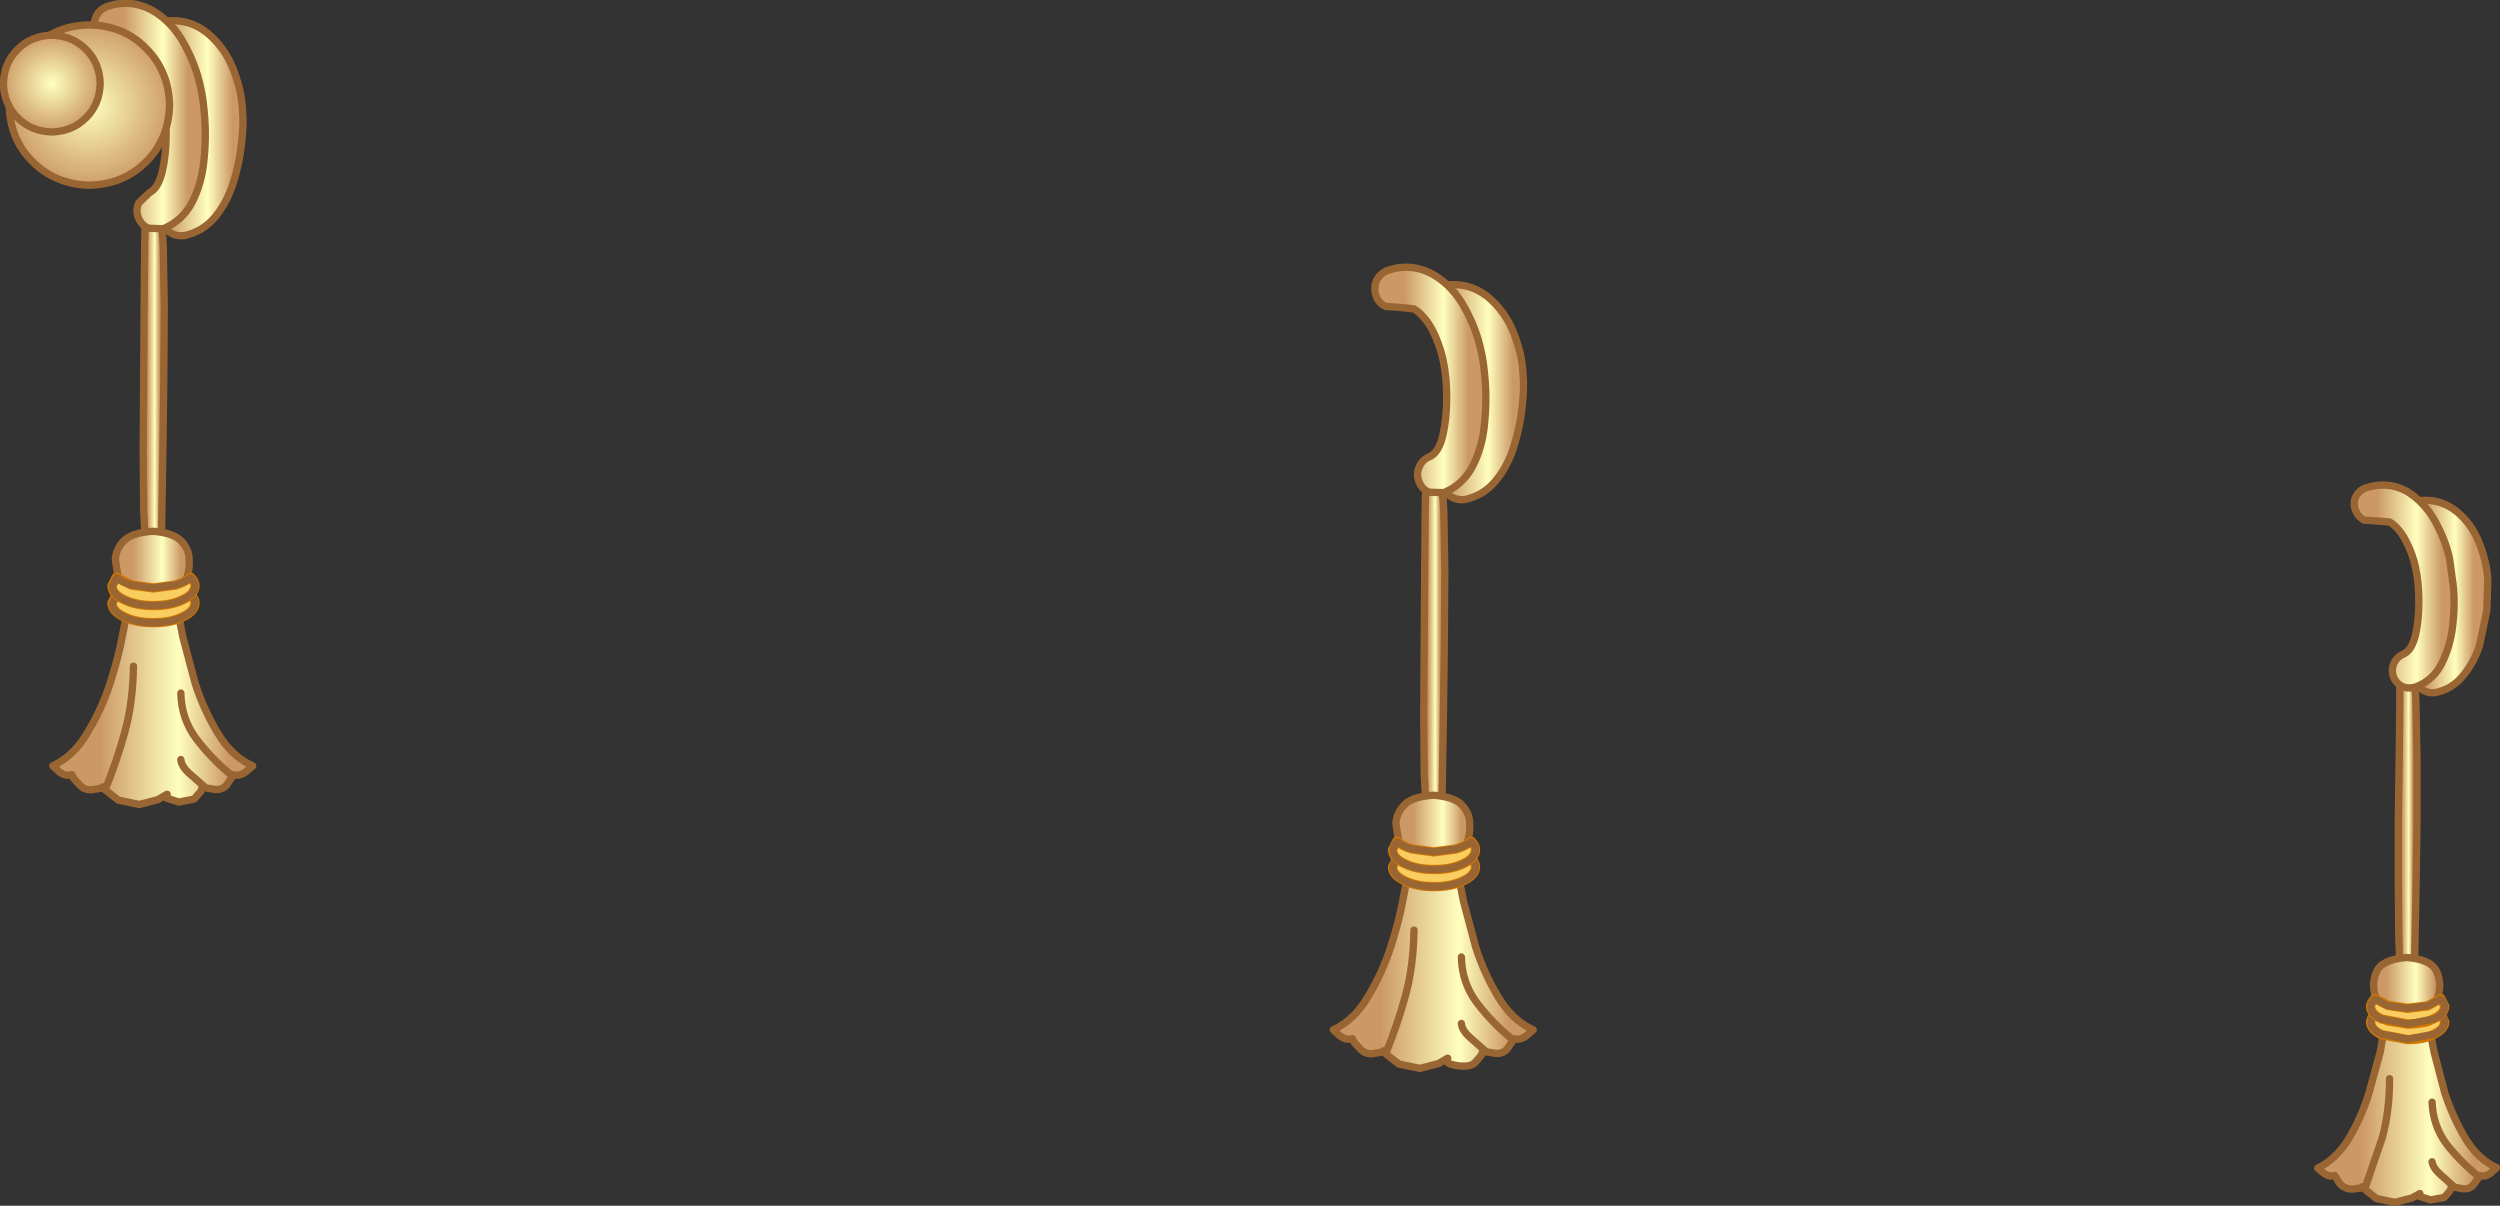 <?xml version="1.0" encoding="UTF-8" standalone="no"?>
<svg xmlns:xlink="http://www.w3.org/1999/xlink" height="123.35px" width="255.75px" xmlns="http://www.w3.org/2000/svg">
  <rect width="100%" height="100%" fill="#333333" stroke="none"/>
  <g transform="matrix(1.0, 0.0, 0.0, 1.0, 173.85, 68.4)">
    <path d="M-32.3 39.2 L-32.35 39.15 -32.3 39.15 -32.3 39.2" fill="url(#gradient0)" fill-rule="evenodd" stroke="none"/>
    <path d="M-32.3 39.2 L-32.35 39.15 -32.3 39.15 -32.3 39.2 Z" fill="none" stroke="#996633" stroke-linecap="round" stroke-linejoin="round" stroke-width="0.75"/>
    <path d="M-20.6 33.55 Q-19.15 36.0 -17.0 36.95 L-17.7 37.55 Q-18.35 38.05 -18.95 37.85 L-19.05 38.0 -19.7 38.95 Q-20.2 39.45 -20.9 39.35 L-21.8 39.2 -22.15 39.1 -22.3 39.55 -23.0 40.35 Q-23.5 40.75 -24.55 40.65 -25.65 40.5 -25.8 40.25 L-25.75 39.85 -26.7 40.4 -28.6 40.9 -30.75 40.45 -32.1 39.4 -32.25 39.2 -33.55 39.4 Q-34.2 39.4 -34.6 39.0 L-35.3 38.25 -35.5 37.85 Q-36.15 38.05 -36.8 37.55 L-37.45 36.95 Q-35.3 35.95 -33.9 33.55 -32.45 31.15 -31.55 28.4 -30.7 25.7 -30.35 23.75 L-29.95 21.7 -24.55 21.7 -24.15 23.75 -22.9 28.45 Q-22.05 31.15 -20.6 33.55 M-29.2 26.75 Q-29.25 30.5 -30.1 33.55 -30.95 36.6 -32.1 39.4 -30.95 36.6 -30.1 33.55 -29.25 30.5 -29.2 26.75 M-32.25 39.15 L-32.35 39.1 -32.25 39.2 -32.25 39.15 M-24.35 29.5 Q-24.3 32.15 -22.75 34.2 -21.2 36.25 -19.05 38.0 -21.2 36.25 -22.75 34.2 -24.3 32.15 -24.35 29.5 M-24.35 36.3 Q-24.3 37.0 -23.45 37.75 L-21.8 39.2 -23.45 37.75 Q-24.3 37.0 -24.35 36.3" fill="url(#gradient1)" fill-rule="evenodd" stroke="none"/>
    <path d="M-20.6 33.55 Q-19.15 36.0 -17.0 36.95 L-17.7 37.55 Q-18.35 38.05 -18.95 37.85 L-19.05 38.0 -19.7 38.95 Q-20.2 39.45 -20.9 39.35 L-21.8 39.2 -22.15 39.1 -22.3 39.55 -23.0 40.35 Q-23.5 40.75 -24.55 40.65 -25.65 40.5 -25.8 40.25 L-25.75 39.85 -26.7 40.4 -28.6 40.9 -30.75 40.45 -32.1 39.4 -32.25 39.2 -33.55 39.4 Q-34.2 39.4 -34.6 39.0 L-35.3 38.25 -35.5 37.85 Q-36.15 38.05 -36.8 37.55 L-37.45 36.95 Q-35.3 35.95 -33.9 33.55 -32.45 31.15 -31.55 28.4 -30.7 25.7 -30.35 23.75 L-29.95 21.7 -24.55 21.7 -24.15 23.75 -22.9 28.45 Q-22.05 31.15 -20.6 33.55 M-32.1 39.4 Q-30.95 36.6 -30.1 33.55 -29.25 30.5 -29.2 26.75 M-32.25 39.15 L-32.35 39.1 -32.25 39.2 -32.25 39.15 M-21.8 39.2 L-23.45 37.75 Q-24.3 37.0 -24.35 36.3 M-19.05 38.0 Q-21.2 36.25 -22.75 34.2 -24.3 32.15 -24.35 29.5" fill="none" stroke="#996633" stroke-linecap="round" stroke-linejoin="round" stroke-width="0.75"/>
    <path d="M-28.1 -10.5 L-28.05 -16.25 -28.0 -18.55 -26.45 -18.5 Q-26.25 -18.4 -26.15 -16.05 L-26.05 -10.05 -26.1 -2.3 -26.2 5.45 -26.3 11.4 -26.35 13.8 -27.7 13.9 -28.0 13.7 -28.15 10.8 -28.2 4.7 -28.15 -2.95 -28.1 -10.5" fill="url(#gradient2)" fill-rule="evenodd" stroke="none"/>
    <path d="M-28.1 -10.5 L-28.15 -2.95 -28.2 4.7 -28.15 10.8 -28.0 13.7 -27.7 13.9 -26.35 13.8 -26.3 11.4 -26.2 5.45 -26.1 -2.3 -26.05 -10.05 -26.15 -16.05 Q-26.25 -18.4 -26.45 -18.5 L-28.0 -18.55 -28.05 -16.25 -28.1 -10.5 Z" fill="none" stroke="#996633" stroke-linecap="round" stroke-linejoin="round" stroke-width="0.75"/>
    <path d="M-23.35 19.4 Q-22.85 19.8 -22.85 20.3 -22.9 21.15 -24.1 21.7 L-27.1 22.3 Q-28.9 22.25 -30.1 21.7 -31.3 21.15 -31.35 20.3 -31.35 19.8 -30.9 19.4 -30.35 19.9 -29.35 20.2 L-27.1 20.5 -24.85 20.2 Q-23.85 19.9 -23.35 19.4" fill="url(#gradient3)" fill-rule="evenodd" stroke="none"/>
    <path d="M-23.35 19.4 Q-22.9 19.85 -22.9 20.3 -22.95 21.15 -24.15 21.7 -25.35 22.3 -27.15 22.3 -28.95 22.3 -30.15 21.7 -31.35 21.15 -31.4 20.3 L-30.95 19.4 Q-30.4 19.9 -29.4 20.2 L-27.15 20.5 -24.9 20.2 Q-23.9 19.9 -23.35 19.4" fill="#f9cd5f" fill-rule="evenodd" stroke="none"/>
    <path d="M-23.35 19.4 Q-22.9 19.85 -22.9 20.3 -22.95 21.15 -24.15 21.7 -25.35 22.3 -27.15 22.3 -28.95 22.3 -30.15 21.7 -31.35 21.15 -31.4 20.3 L-30.95 19.4 Q-30.4 19.9 -29.4 20.2 L-27.15 20.5 -24.9 20.2 Q-23.9 19.9 -23.35 19.4 Z" fill="none" stroke="#d17700" stroke-linecap="round" stroke-linejoin="round" stroke-width="0.95"/>
    <path d="M-23.35 19.45 Q-22.9 19.85 -22.9 20.3 -22.95 21.15 -24.15 21.7 -25.35 22.3 -27.15 22.3 -28.95 22.3 -30.15 21.7 -31.35 21.15 -31.35 20.3 -31.35 19.85 -30.9 19.45 -30.35 19.95 -29.4 20.2 L-27.15 20.5 -24.9 20.2 Q-23.9 19.9 -23.35 19.45 Z" fill="none" stroke="#996633" stroke-linecap="round" stroke-linejoin="round" stroke-width="0.75"/>
    <path d="M-30.45 18.6 L-30.75 17.75 -31.05 15.85 Q-31.0 14.8 -30.2 13.95 -29.4 13.1 -27.25 12.95 -25.1 13.1 -24.3 13.95 -23.5 14.8 -23.5 15.85 -23.45 16.95 -23.75 17.75 L-24.05 18.6 -24.85 18.9 -27.0 19.2 Q-28.35 19.25 -30.2 18.5 L-30.45 18.6" fill="url(#gradient4)" fill-rule="evenodd" stroke="none"/>
    <path d="M-30.45 18.6 L-30.75 17.75 -31.05 15.85 Q-31.0 14.8 -30.2 13.95 -29.4 13.1 -27.25 12.95 -25.1 13.1 -24.3 13.95 -23.5 14.8 -23.5 15.85 -23.45 16.95 -23.75 17.75 L-24.05 18.6 -24.85 18.9 -27.0 19.2 Q-28.35 19.25 -30.2 18.5" fill="none" stroke="#996633" stroke-linecap="round" stroke-linejoin="round" stroke-width="0.75"/>
    <path d="M-23.35 17.7 Q-22.85 18.1 -22.85 18.6 -22.9 19.45 -24.1 20.0 L-27.1 20.6 Q-28.9 20.55 -30.1 20.0 -31.3 19.45 -31.35 18.6 -31.35 18.1 -30.9 17.7 -30.35 18.2 -29.35 18.5 L-27.1 18.8 -24.85 18.5 Q-23.85 18.2 -23.35 17.7" fill="url(#gradient5)" fill-rule="evenodd" stroke="none"/>
    <path d="M-23.35 17.65 Q-22.9 18.1 -22.9 18.55 -22.95 19.4 -24.15 19.95 -25.35 20.55 -27.15 20.55 -28.95 20.55 -30.15 19.95 -31.35 19.4 -31.4 18.55 L-30.95 17.65 Q-30.4 18.15 -29.4 18.45 L-27.15 18.75 -24.9 18.45 Q-23.9 18.15 -23.35 17.65" fill="#f9cd5f" fill-rule="evenodd" stroke="none"/>
    <path d="M-23.35 17.65 Q-22.9 18.1 -22.9 18.55 -22.95 19.4 -24.15 19.95 -25.35 20.55 -27.15 20.55 -28.95 20.55 -30.15 19.95 -31.35 19.4 -31.4 18.55 L-30.95 17.65 Q-30.4 18.15 -29.4 18.45 L-27.15 18.75 -24.9 18.45 Q-23.9 18.15 -23.35 17.65 Z" fill="none" stroke="#d17700" stroke-linecap="round" stroke-linejoin="round" stroke-width="0.95"/>
    <path d="M-23.35 17.7 Q-22.9 18.1 -22.9 18.55 -22.95 19.4 -24.15 19.95 -25.35 20.55 -27.15 20.55 -28.95 20.55 -30.15 19.95 -31.35 19.4 -31.35 18.55 -31.35 18.1 -30.9 17.7 -30.35 18.2 -29.4 18.45 L-27.15 18.75 -24.9 18.45 Q-23.9 18.15 -23.35 17.7 Z" fill="none" stroke="#996633" stroke-linecap="round" stroke-linejoin="round" stroke-width="0.75"/>
    <path d="M-21.55 -37.95 Q-19.85 -36.5 -19.0 -34.35 -18.15 -32.2 -18.05 -30.2 -17.9 -28.7 -18.15 -26.7 -18.35 -24.7 -19.0 -22.65 -19.65 -20.65 -20.85 -19.2 -22.1 -17.7 -24.0 -17.3 -24.85 -17.2 -25.5 -17.65 -26.15 -18.1 -26.3 -18.9 -26.45 -19.75 -26.0 -20.4 -25.55 -21.05 -24.7 -21.25 -23.8 -21.45 -23.15 -22.9 -22.5 -24.4 -22.2 -26.3 -21.95 -28.25 -22.05 -29.9 -22.15 -31.25 -22.65 -32.7 -23.2 -34.1 -24.05 -34.85 -24.7 -35.4 -25.55 -35.25 -26.4 -35.15 -27.05 -35.65 -27.7 -36.1 -27.8 -36.95 -27.9 -37.8 -27.45 -38.45 -26.95 -39.1 -26.1 -39.2 -23.55 -39.6 -21.55 -37.95" fill="url(#gradient6)" fill-rule="evenodd" stroke="none"/>
    <path d="M-21.55 -37.95 Q-23.55 -39.6 -26.1 -39.2 -26.95 -39.1 -27.45 -38.45 -27.9 -37.8 -27.8 -36.95 -27.7 -36.1 -27.05 -35.65 -26.4 -35.15 -25.55 -35.25 -24.7 -35.4 -24.05 -34.85 -23.2 -34.1 -22.65 -32.7 -22.15 -31.25 -22.05 -29.9 -21.95 -28.25 -22.2 -26.3 -22.5 -24.4 -23.15 -22.9 -23.8 -21.45 -24.7 -21.25 -25.55 -21.05 -26.0 -20.4 -26.45 -19.75 -26.3 -18.9 -26.15 -18.1 -25.5 -17.65 -24.85 -17.2 -24.0 -17.3 -22.1 -17.7 -20.85 -19.2 -19.65 -20.65 -19.0 -22.65 -18.35 -24.7 -18.15 -26.7 -17.9 -28.7 -18.05 -30.2 -18.15 -32.2 -19.0 -34.35 -19.85 -36.5 -21.55 -37.95 Z" fill="none" stroke="#996633" stroke-linecap="round" stroke-linejoin="round" stroke-width="0.75"/>
    <path d="M-22.35 -32.55 Q-22.05 -31.35 -21.9 -29.25 -21.75 -27.15 -22.0 -24.85 -22.25 -22.55 -23.2 -20.7 -24.2 -18.8 -26.15 -18.0 L-27.65 -18.05 Q-28.4 -18.35 -28.7 -19.15 -29.0 -19.95 -28.65 -20.65 -28.35 -21.4 -27.55 -21.7 -26.65 -22.15 -26.25 -23.85 -25.85 -25.55 -25.85 -27.75 -25.85 -29.9 -26.25 -31.7 -26.6 -33.25 -27.35 -34.7 -28.15 -36.15 -29.2 -36.8 L-30.6 -36.95 -32.1 -37.05 Q-32.85 -37.4 -33.1 -38.2 -33.35 -39.0 -33.0 -39.75 -32.65 -40.45 -31.85 -40.75 -29.45 -41.55 -27.2 -40.3 -25.2 -39.1 -24.0 -36.9 -22.8 -34.7 -22.35 -32.55" fill="url(#gradient7)" fill-rule="evenodd" stroke="none"/>
    <path d="M-22.35 -32.55 Q-22.8 -34.7 -24.0 -36.9 -25.2 -39.1 -27.2 -40.3 -29.45 -41.55 -31.85 -40.75 -32.65 -40.45 -33.0 -39.75 -33.35 -39.0 -33.1 -38.2 -32.85 -37.4 -32.1 -37.05 L-30.6 -36.95 -29.2 -36.8 Q-28.15 -36.15 -27.35 -34.7 -26.6 -33.25 -26.25 -31.7 -25.85 -29.9 -25.85 -27.75 -25.85 -25.55 -26.25 -23.85 -26.65 -22.15 -27.55 -21.7 -28.35 -21.4 -28.65 -20.65 -29.0 -19.95 -28.7 -19.15 -28.4 -18.35 -27.65 -18.05 L-26.15 -18.0 Q-24.2 -18.8 -23.2 -20.7 -22.25 -22.55 -22.0 -24.85 -21.75 -27.15 -21.9 -29.25 -22.05 -31.35 -22.35 -32.55 Z" fill="none" stroke="#996633" stroke-linecap="round" stroke-linejoin="round" stroke-width="0.75"/>
    <path d="M-163.3 12.2 L-163.35 12.15 -163.3 12.15 -163.3 12.2" fill="url(#gradient8)" fill-rule="evenodd" stroke="none"/>
    <path d="M-163.3 12.2 L-163.35 12.15 -163.3 12.15 -163.3 12.2 Z" fill="none" stroke="#996633" stroke-linecap="round" stroke-linejoin="round" stroke-width="0.75"/>
    <path d="M-151.6 6.55 Q-150.15 9.0 -148.0 9.95 L-148.7 10.55 Q-149.35 11.05 -149.95 10.85 L-150.05 11.0 -150.7 11.95 Q-151.2 12.45 -151.9 12.35 L-152.8 12.2 -153.15 12.1 -153.3 12.55 -154.0 13.35 -155.55 13.65 -156.8 13.25 -156.75 12.85 -157.7 13.4 -159.6 13.9 -161.75 13.45 -163.1 12.4 -163.25 12.2 -164.55 12.4 Q-165.2 12.4 -165.6 12.0 L-166.3 11.25 -166.5 10.85 Q-167.15 11.05 -167.8 10.55 L-168.45 9.95 Q-166.3 8.95 -164.9 6.55 -163.45 4.15 -162.55 1.4 -161.7 -1.3 -161.35 -3.25 L-160.95 -5.3 -155.55 -5.3 -155.15 -3.25 -153.9 1.45 Q-153.05 4.15 -151.6 6.55 M-160.2 -0.25 Q-160.25 3.5 -161.1 6.55 -161.95 9.6 -163.1 12.4 -161.95 9.6 -161.1 6.55 -160.25 3.5 -160.2 -0.25 M-163.25 12.15 L-163.35 12.1 -163.25 12.2 -163.25 12.15 M-155.35 2.5 Q-155.3 5.15 -153.75 7.2 -152.2 9.25 -150.05 11.0 -152.2 9.25 -153.75 7.2 -155.3 5.15 -155.35 2.5 M-155.35 9.3 Q-155.3 10.0 -154.45 10.75 L-152.8 12.2 -154.45 10.75 Q-155.3 10.0 -155.35 9.3" fill="url(#gradient9)" fill-rule="evenodd" stroke="none"/>
    <path d="M-151.6 6.55 Q-150.15 9.0 -148.0 9.95 L-148.7 10.55 Q-149.35 11.05 -149.95 10.85 L-150.05 11.0 -150.7 11.95 Q-151.2 12.45 -151.9 12.35 L-152.8 12.2 -153.15 12.1 -153.3 12.55 -154.0 13.35 -155.55 13.65 -156.8 13.25 -156.75 12.85 -157.7 13.4 -159.6 13.9 -161.75 13.45 -163.1 12.4 -163.25 12.2 -164.55 12.4 Q-165.2 12.4 -165.6 12.0 L-166.3 11.25 -166.5 10.85 Q-167.15 11.05 -167.8 10.55 L-168.45 9.95 Q-166.3 8.95 -164.9 6.55 -163.45 4.15 -162.55 1.4 -161.7 -1.3 -161.35 -3.25 L-160.95 -5.3 -155.55 -5.3 -155.15 -3.25 -153.9 1.45 Q-153.05 4.15 -151.6 6.55 M-163.1 12.4 Q-161.95 9.6 -161.1 6.55 -160.25 3.5 -160.2 -0.25 M-163.25 12.15 L-163.35 12.1 -163.25 12.2 -163.25 12.15 M-152.8 12.2 L-154.45 10.75 Q-155.3 10.0 -155.35 9.3 M-150.05 11.0 Q-152.2 9.25 -153.75 7.2 -155.3 5.15 -155.35 2.5" fill="none" stroke="#996633" stroke-linecap="round" stroke-linejoin="round" stroke-width="0.75"/>
    <path d="M-159.1 -37.5 L-159.05 -43.25 -159.0 -45.55 -157.45 -45.5 Q-157.25 -45.4 -157.15 -43.05 L-157.05 -37.05 -157.1 -29.3 -157.2 -21.55 -157.3 -15.6 -157.35 -13.2 -158.7 -13.1 -159.0 -13.3 -159.15 -16.2 -159.2 -22.3 -159.15 -29.95 -159.1 -37.5" fill="url(#gradient10)" fill-rule="evenodd" stroke="none"/>
    <path d="M-159.1 -37.5 L-159.15 -29.95 -159.2 -22.3 -159.15 -16.2 -159.0 -13.3 -158.7 -13.1 -157.35 -13.2 -157.3 -15.6 -157.2 -21.55 -157.1 -29.3 -157.05 -37.05 -157.15 -43.05 Q-157.25 -45.4 -157.45 -45.5 L-159.0 -45.55 -159.05 -43.25 -159.1 -37.5 Z" fill="none" stroke="#996633" stroke-linecap="round" stroke-linejoin="round" stroke-width="0.75"/>
    <path d="M-154.35 -7.6 Q-153.85 -7.2 -153.85 -6.7 -153.9 -5.85 -155.1 -5.3 -156.3 -4.75 -158.1 -4.7 -159.9 -4.75 -161.1 -5.3 -162.3 -5.85 -162.35 -6.7 L-161.9 -7.6 -160.35 -6.8 -158.1 -6.5 -155.85 -6.8 -154.35 -7.6" fill="url(#gradient11)" fill-rule="evenodd" stroke="none"/>
    <path d="M-154.35 -7.6 Q-153.9 -7.15 -153.9 -6.7 -153.95 -5.85 -155.15 -5.3 -156.35 -4.7 -158.15 -4.7 -159.95 -4.7 -161.15 -5.3 -162.35 -5.85 -162.4 -6.7 L-161.95 -7.6 -160.4 -6.8 -158.15 -6.5 -155.9 -6.8 Q-154.9 -7.1 -154.35 -7.6" fill="#f9cd5f" fill-rule="evenodd" stroke="none"/>
    <path d="M-154.35 -7.6 Q-153.9 -7.15 -153.9 -6.7 -153.95 -5.85 -155.15 -5.3 -156.35 -4.7 -158.15 -4.7 -159.95 -4.7 -161.15 -5.3 -162.35 -5.85 -162.4 -6.7 L-161.95 -7.6 -160.4 -6.8 -158.15 -6.5 -155.9 -6.8 Q-154.9 -7.1 -154.35 -7.6 Z" fill="none" stroke="#d17700" stroke-linecap="round" stroke-linejoin="round" stroke-width="0.95"/>
    <path d="M-154.35 -7.55 Q-153.9 -7.15 -153.9 -6.7 -153.95 -5.85 -155.15 -5.3 -156.35 -4.7 -158.15 -4.7 -159.95 -4.7 -161.15 -5.3 -162.35 -5.85 -162.35 -6.7 L-161.9 -7.55 Q-161.35 -7.05 -160.4 -6.8 L-158.15 -6.5 -155.9 -6.8 Q-154.9 -7.1 -154.35 -7.55 Z" fill="none" stroke="#996633" stroke-linecap="round" stroke-linejoin="round" stroke-width="0.75"/>
    <path d="M-161.45 -8.4 L-161.75 -9.25 -162.05 -11.15 Q-162.0 -12.2 -161.2 -13.05 -160.4 -13.9 -158.25 -14.05 -156.1 -13.9 -155.3 -13.05 -154.5 -12.2 -154.5 -11.15 -154.45 -10.05 -154.75 -9.25 L-155.05 -8.4 -155.85 -8.1 -158.0 -7.8 Q-159.35 -7.75 -161.2 -8.5 L-161.45 -8.4" fill="url(#gradient12)" fill-rule="evenodd" stroke="none"/>
    <path d="M-161.45 -8.4 L-161.75 -9.25 -162.05 -11.15 Q-162.0 -12.2 -161.2 -13.05 -160.4 -13.9 -158.25 -14.05 -156.1 -13.9 -155.3 -13.05 -154.5 -12.2 -154.5 -11.15 -154.45 -10.05 -154.75 -9.25 L-155.05 -8.4 -155.85 -8.1 -158.0 -7.8 Q-159.35 -7.75 -161.2 -8.5" fill="none" stroke="#996633" stroke-linecap="round" stroke-linejoin="round" stroke-width="0.75"/>
    <path d="M-154.35 -9.3 Q-153.85 -8.9 -153.85 -8.4 -153.9 -7.55 -155.1 -7.0 -156.3 -6.45 -158.1 -6.4 -159.9 -6.45 -161.1 -7.0 -162.3 -7.55 -162.35 -8.4 L-161.9 -9.3 -160.35 -8.5 -158.1 -8.2 -155.85 -8.5 -154.35 -9.3" fill="url(#gradient13)" fill-rule="evenodd" stroke="none"/>
    <path d="M-154.35 -9.35 Q-153.9 -8.9 -153.9 -8.45 -153.95 -7.6 -155.15 -7.05 -156.35 -6.45 -158.15 -6.45 -159.95 -6.45 -161.15 -7.05 -162.35 -7.6 -162.4 -8.45 L-161.95 -9.35 -160.4 -8.55 -158.15 -8.25 -155.9 -8.55 Q-154.9 -8.85 -154.35 -9.35" fill="#f9cd5f" fill-rule="evenodd" stroke="none"/>
    <path d="M-154.35 -9.35 Q-153.9 -8.9 -153.9 -8.45 -153.95 -7.6 -155.15 -7.05 -156.35 -6.45 -158.15 -6.45 -159.95 -6.45 -161.15 -7.05 -162.35 -7.6 -162.4 -8.45 L-161.95 -9.35 -160.4 -8.55 -158.15 -8.25 -155.9 -8.55 Q-154.9 -8.85 -154.35 -9.35 Z" fill="none" stroke="#d17700" stroke-linecap="round" stroke-linejoin="round" stroke-width="0.95"/>
    <path d="M-154.35 -9.3 Q-153.9 -8.9 -153.9 -8.45 -153.95 -7.6 -155.15 -7.05 -156.35 -6.45 -158.15 -6.45 -159.95 -6.45 -161.15 -7.05 -162.35 -7.6 -162.35 -8.45 L-161.9 -9.3 Q-161.35 -8.8 -160.4 -8.55 L-158.15 -8.25 -155.9 -8.55 Q-154.9 -8.85 -154.35 -9.3 Z" fill="none" stroke="#996633" stroke-linecap="round" stroke-linejoin="round" stroke-width="0.75"/>
    <path d="M-152.55 -64.95 Q-150.85 -63.5 -150.0 -61.35 -149.15 -59.2 -149.05 -57.2 -148.9 -55.7 -149.15 -53.7 -149.35 -51.7 -150.0 -49.65 -150.65 -47.65 -151.85 -46.2 -153.1 -44.7 -155.0 -44.3 -155.85 -44.2 -156.5 -44.65 -157.15 -45.1 -157.3 -45.9 -157.45 -46.75 -157.0 -47.4 -156.55 -48.05 -155.7 -48.25 -154.8 -48.45 -154.15 -49.9 -153.5 -51.4 -153.2 -53.3 -152.95 -55.25 -153.05 -56.9 -153.15 -58.25 -153.65 -59.7 -154.2 -61.1 -155.05 -61.85 -155.7 -62.4 -156.55 -62.25 -157.4 -62.15 -158.05 -62.65 -158.7 -63.1 -158.8 -63.95 -158.9 -64.8 -158.45 -65.45 -157.95 -66.1 -157.1 -66.2 -154.55 -66.6 -152.55 -64.95" fill="url(#gradient14)" fill-rule="evenodd" stroke="none"/>
    <path d="M-152.55 -64.95 Q-154.55 -66.6 -157.1 -66.2 -157.95 -66.1 -158.45 -65.45 -158.9 -64.8 -158.8 -63.95 -158.7 -63.1 -158.05 -62.65 -157.4 -62.15 -156.55 -62.25 -155.7 -62.4 -155.05 -61.85 -154.2 -61.1 -153.65 -59.7 -153.15 -58.25 -153.05 -56.9 -152.95 -55.25 -153.2 -53.3 -153.5 -51.4 -154.15 -49.9 -154.8 -48.45 -155.7 -48.25 -156.55 -48.05 -157.0 -47.4 -157.45 -46.75 -157.3 -45.9 -157.15 -45.1 -156.5 -44.65 -155.85 -44.2 -155.0 -44.3 -153.1 -44.7 -151.85 -46.2 -150.65 -47.65 -150.0 -49.65 -149.35 -51.7 -149.15 -53.7 -148.9 -55.7 -149.05 -57.2 -149.15 -59.2 -150.0 -61.35 -150.85 -63.5 -152.55 -64.95 Z" fill="none" stroke="#996633" stroke-linecap="round" stroke-linejoin="round" stroke-width="0.75"/>
    <path d="M-153.35 -59.55 Q-153.05 -58.35 -152.9 -56.25 -152.75 -54.15 -153.0 -51.85 -153.25 -49.55 -154.2 -47.7 -155.2 -45.8 -157.15 -45.0 L-158.65 -45.05 Q-159.4 -45.35 -159.7 -46.15 -160.0 -46.95 -159.65 -47.65 L-158.55 -48.7 Q-157.65 -49.15 -157.25 -50.85 -156.85 -52.55 -156.85 -54.75 -156.85 -56.9 -157.25 -58.7 -157.6 -60.25 -158.35 -61.7 -159.15 -63.15 -160.2 -63.8 L-161.6 -63.95 -163.1 -64.05 Q-163.85 -64.4 -164.1 -65.2 -164.35 -66.0 -164.0 -66.75 -163.65 -67.45 -162.85 -67.75 -160.45 -68.55 -158.2 -67.3 -156.2 -66.1 -155.0 -63.9 -153.8 -61.7 -153.35 -59.55" fill="url(#gradient15)" fill-rule="evenodd" stroke="none"/>
    <path d="M-153.35 -59.55 Q-153.8 -61.7 -155.0 -63.9 -156.2 -66.1 -158.2 -67.3 -160.45 -68.55 -162.85 -67.75 -163.65 -67.45 -164.0 -66.75 -164.35 -66.0 -164.1 -65.2 -163.85 -64.4 -163.1 -64.05 L-161.6 -63.95 -160.2 -63.8 Q-159.15 -63.15 -158.35 -61.7 -157.6 -60.25 -157.25 -58.7 -156.85 -56.9 -156.85 -54.75 -156.85 -52.55 -157.25 -50.85 -157.65 -49.15 -158.55 -48.7 L-159.65 -47.65 Q-160.0 -46.95 -159.7 -46.15 -159.4 -45.35 -158.65 -45.05 L-157.15 -45.0 Q-155.2 -45.8 -154.2 -47.7 -153.25 -49.55 -153.0 -51.85 -152.75 -54.15 -152.9 -56.25 -153.05 -58.35 -153.35 -59.55 Z" fill="none" stroke="#996633" stroke-linecap="round" stroke-linejoin="round" stroke-width="0.75"/>
    <path d="M67.85 53.05 L67.8 53.0 67.85 53.0 67.85 53.05" fill="url(#gradient16)" fill-rule="evenodd" stroke="none"/>
    <path d="M67.85 53.05 L67.8 53.0 67.85 53.0 67.85 53.05 Z" fill="none" stroke="#996633" stroke-linecap="round" stroke-linejoin="round" stroke-width="0.75"/>
    <path d="M74.95 44.35 Q75.05 46.75 76.4 48.6 77.8 50.4 79.75 52.0 77.8 50.4 76.4 48.6 75.05 46.75 74.95 44.35 M78.35 48.05 Q79.65 50.2 81.55 51.05 L80.95 51.6 Q80.35 52.05 79.8 51.85 L79.75 52.0 79.15 52.85 Q78.7 53.3 78.05 53.2 L77.25 53.05 76.95 53.0 76.8 53.4 76.2 54.1 74.8 54.35 73.7 54.0 Q73.55 53.85 73.7 53.7 L72.9 54.15 71.15 54.6 69.25 54.2 68.05 53.25 67.9 53.1 66.75 53.25 Q65.9 53.2 65.45 52.6 L65.0 51.85 Q64.45 52.05 63.85 51.6 L63.25 51.1 Q65.15 50.2 66.45 48.05 67.75 45.85 68.5 43.4 L69.65 39.2 69.95 37.4 74.8 37.4 75.15 39.2 76.25 43.4 Q77.05 45.85 78.35 48.05 M70.6 41.95 Q70.6 45.3 69.85 48.0 L68.05 53.25 69.85 48.0 Q70.6 45.3 70.6 41.95 M67.8 53.0 L67.9 53.1 67.9 53.05 67.8 53.0 M74.95 50.45 Q75.05 51.1 75.8 51.75 L77.25 53.05 75.8 51.75 Q75.05 51.1 74.95 50.45" fill="url(#gradient17)" fill-rule="evenodd" stroke="none"/>
    <path d="M79.75 52.0 Q77.8 50.4 76.4 48.6 75.05 46.75 74.95 44.35 M78.35 48.05 Q79.65 50.2 81.55 51.05 L80.95 51.6 Q80.35 52.05 79.8 51.85 L79.75 52.0 79.15 52.85 Q78.7 53.3 78.05 53.2 L77.25 53.05 76.95 53.0 76.8 53.4 76.2 54.1 74.8 54.35 73.7 54.0 Q73.55 53.85 73.7 53.7 L72.9 54.15 71.15 54.6 69.25 54.2 68.05 53.25 67.9 53.1 66.75 53.25 Q65.9 53.2 65.45 52.6 L65.0 51.85 Q64.45 52.05 63.85 51.6 L63.25 51.1 Q65.15 50.2 66.45 48.05 67.75 45.85 68.5 43.4 L69.65 39.2 69.95 37.4 74.8 37.4 75.15 39.2 76.25 43.4 Q77.05 45.85 78.35 48.05 M68.05 53.25 L69.85 48.0 Q70.6 45.3 70.6 41.95 M67.8 53.0 L67.9 53.1 67.9 53.05 67.8 53.0 M77.25 53.05 L75.8 51.75 Q75.05 51.1 74.95 50.45" fill="none" stroke="#996633" stroke-linecap="round" stroke-linejoin="round" stroke-width="0.75"/>
    <path d="M71.6 8.55 L71.65 3.4 71.65 1.35 73.05 1.4 Q73.25 1.5 73.3 3.6 L73.4 8.95 73.4 15.9 73.3 22.85 73.2 28.15 73.15 30.3 71.95 30.4 71.65 30.2 71.55 27.65 71.5 22.15 71.5 15.3 71.6 8.55" fill="url(#gradient18)" fill-rule="evenodd" stroke="none"/>
    <path d="M71.6 8.55 L71.5 15.3 71.5 22.15 71.55 27.65 71.65 30.2 71.95 30.4 73.15 30.3 73.2 28.15 73.3 22.85 73.4 15.9 73.4 8.95 73.3 3.6 Q73.25 1.5 73.05 1.4 L71.65 1.35 71.65 3.4 71.6 8.55 Z" fill="none" stroke="#996633" stroke-linecap="round" stroke-linejoin="round" stroke-width="0.75"/>
    <path d="M75.85 35.35 Q76.25 35.7 76.25 36.15 76.2 36.9 75.15 37.4 L72.45 37.95 69.75 37.4 Q68.7 36.9 68.65 36.15 68.65 35.7 69.05 35.35 69.55 35.8 70.45 36.05 L72.45 36.35 74.45 36.05 Q75.35 35.8 75.85 35.35" fill="url(#gradient19)" fill-rule="evenodd" stroke="none"/>
    <path d="M75.85 35.35 L76.25 36.15 Q76.2 36.9 75.15 37.4 74.1 37.95 72.45 37.95 L69.8 37.45 Q68.7 36.95 68.65 36.15 68.7 35.75 69.1 35.35 L70.45 36.05 72.45 36.35 74.5 36.1 75.85 35.35" fill="#f9cd5f" fill-rule="evenodd" stroke="none"/>
    <path d="M75.85 35.35 L76.25 36.15 Q76.2 36.9 75.15 37.4 74.1 37.95 72.45 37.95 L69.8 37.45 Q68.7 36.95 68.65 36.15 68.7 35.75 69.1 35.35 L70.45 36.05 72.45 36.35 74.5 36.1 75.85 35.35 Z" fill="none" stroke="#d17700" stroke-linecap="round" stroke-linejoin="round" stroke-width="0.95"/>
    <path d="M75.85 35.35 Q76.25 35.7 76.25 36.15 76.2 36.9 75.15 37.4 L72.45 37.9 69.8 37.4 Q68.7 36.9 68.7 36.15 68.7 35.7 69.1 35.35 L70.45 36.05 72.45 36.3 74.5 36.05 75.85 35.35 Z" fill="none" stroke="#996633" stroke-linecap="round" stroke-linejoin="round" stroke-width="0.75"/>
    <path d="M69.5 34.6 L69.1 33.35 Q68.75 32.15 69.3 30.95 69.85 29.75 72.35 29.55 74.85 29.75 75.4 30.95 75.95 32.15 75.6 33.35 L75.2 34.6 74.5 34.9 72.6 35.15 Q71.35 35.2 69.7 34.5 L69.5 34.6" fill="url(#gradient20)" fill-rule="evenodd" stroke="none"/>
    <path d="M69.5 34.6 L69.1 33.35 Q68.75 32.15 69.3 30.95 69.85 29.75 72.35 29.55 74.85 29.75 75.4 30.95 75.95 32.15 75.6 33.35 L75.2 34.6 74.5 34.9 72.6 35.15 Q71.35 35.2 69.7 34.5" fill="none" stroke="#996633" stroke-linecap="round" stroke-linejoin="round" stroke-width="0.75"/>
    <path d="M75.85 33.8 Q76.25 34.15 76.25 34.6 76.2 35.35 75.15 35.85 L72.45 36.4 69.75 35.85 Q68.7 35.35 68.65 34.6 68.65 34.15 69.05 33.8 69.55 34.25 70.45 34.5 L72.45 34.8 74.45 34.5 Q75.35 34.25 75.85 33.8" fill="url(#gradient21)" fill-rule="evenodd" stroke="none"/>
    <path d="M75.85 33.75 L76.25 34.55 Q76.2 35.3 75.15 35.8 74.1 36.35 72.45 36.35 L69.8 35.85 Q68.7 35.35 68.65 34.55 68.7 34.15 69.1 33.75 L70.45 34.45 72.45 34.75 74.5 34.5 75.85 33.75" fill="#f9cd5f" fill-rule="evenodd" stroke="none"/>
    <path d="M75.85 33.75 L76.25 34.55 Q76.2 35.3 75.15 35.8 74.1 36.35 72.45 36.35 L69.8 35.85 Q68.7 35.35 68.65 34.55 68.7 34.15 69.1 33.75 L70.45 34.45 72.45 34.75 74.5 34.5 75.85 33.75 Z" fill="none" stroke="#d17700" stroke-linecap="round" stroke-linejoin="round" stroke-width="0.95"/>
    <path d="M75.85 33.8 Q76.25 34.15 76.25 34.6 76.2 35.35 75.15 35.85 L72.45 36.35 69.8 35.85 Q68.7 35.35 68.7 34.6 68.7 34.15 69.1 33.8 L70.45 34.5 72.45 34.75 74.5 34.5 75.85 33.8 Z" fill="none" stroke="#996633" stroke-linecap="round" stroke-linejoin="round" stroke-width="0.75"/>
    <path d="M77.5 -16.05 Q79.05 -14.75 79.8 -12.8 80.55 -10.85 80.65 -9.1 L80.55 -5.95 79.8 -2.35 Q79.2 -0.55 78.1 0.75 77.0 2.1 75.3 2.45 74.55 2.55 73.95 2.15 73.4 1.75 73.25 1.0 73.1 0.25 73.5 -0.3 73.9 -0.9 74.65 -1.05 75.5 -1.25 76.05 -2.6 76.65 -3.9 76.9 -5.6 L77.05 -8.8 76.5 -11.3 Q76.05 -12.6 75.25 -13.25 74.65 -13.75 73.9 -13.65 73.15 -13.55 72.55 -13.95 72.0 -14.4 71.9 -15.15 71.8 -15.9 72.2 -16.5 72.65 -17.05 73.4 -17.15 75.7 -17.5 77.5 -16.05" fill="url(#gradient22)" fill-rule="evenodd" stroke="none"/>
    <path d="M77.5 -16.05 Q75.7 -17.5 73.4 -17.15 72.65 -17.05 72.2 -16.5 71.8 -15.9 71.9 -15.15 72.0 -14.4 72.55 -13.95 73.15 -13.55 73.9 -13.65 74.65 -13.75 75.25 -13.25 76.05 -12.6 76.5 -11.3 L77.05 -8.8 76.9 -5.6 Q76.65 -3.9 76.05 -2.6 75.5 -1.25 74.65 -1.05 73.9 -0.9 73.5 -0.3 73.1 0.25 73.25 1.0 73.4 1.75 73.95 2.15 74.55 2.55 75.3 2.45 77.0 2.1 78.1 0.75 79.2 -0.55 79.8 -2.35 L80.55 -5.95 80.65 -9.1 Q80.55 -10.85 79.8 -12.8 79.05 -14.75 77.5 -16.05 Z" fill="none" stroke="#996633" stroke-linecap="round" stroke-linejoin="round" stroke-width="0.75"/>
    <path d="M72.35 -18.15 Q74.15 -17.05 75.25 -15.1 76.35 -13.1 76.75 -11.2 L77.15 -8.2 Q77.3 -6.35 77.05 -4.3 76.8 -2.25 75.95 -0.55 75.1 1.15 73.35 1.85 72.6 2.1 71.95 1.85 71.3 1.55 71.0 0.85 70.75 0.1 71.05 -0.55 71.35 -1.2 72.05 -1.5 72.85 -1.85 73.25 -3.4 73.6 -4.9 73.6 -6.85 73.6 -8.8 73.25 -10.4 72.95 -11.8 72.25 -13.1 71.55 -14.45 70.6 -15.0 L69.35 -15.1 68.0 -15.2 Q67.35 -15.55 67.1 -16.25 66.85 -17.0 67.15 -17.6 67.5 -18.25 68.2 -18.5 70.4 -19.2 72.35 -18.15" fill="url(#gradient23)" fill-rule="evenodd" stroke="none"/>
    <path d="M72.35 -18.15 Q70.4 -19.2 68.2 -18.5 67.5 -18.25 67.15 -17.6 66.85 -17.0 67.1 -16.25 67.35 -15.55 68.0 -15.2 L69.35 -15.1 70.6 -15.0 Q71.55 -14.45 72.25 -13.1 72.95 -11.8 73.25 -10.4 73.6 -8.8 73.6 -6.85 73.6 -4.9 73.25 -3.4 72.85 -1.85 72.05 -1.5 71.35 -1.2 71.05 -0.55 70.75 0.1 71.0 0.85 71.3 1.55 71.95 1.85 72.6 2.1 73.35 1.85 75.1 1.15 75.95 -0.55 76.8 -2.25 77.05 -4.3 77.3 -6.35 77.15 -8.2 L76.75 -11.2 Q76.35 -13.1 75.25 -15.1 74.15 -17.05 72.35 -18.15 Z" fill="none" stroke="#996633" stroke-linecap="round" stroke-linejoin="round" stroke-width="0.75"/>
    <path d="M-156.5 -57.65 Q-156.6 -54.15 -158.9 -51.85 -161.2 -49.55 -164.7 -49.45 -168.2 -49.55 -170.5 -51.85 -172.85 -54.15 -172.9 -57.65 -172.85 -61.15 -170.5 -63.45 -168.2 -65.8 -164.7 -65.85 -161.2 -65.8 -158.9 -63.45 -156.6 -61.15 -156.5 -57.65" fill="url(#gradient24)" fill-rule="evenodd" stroke="none"/>
    <path d="M-156.5 -57.65 Q-156.6 -54.15 -158.9 -51.85 -161.2 -49.55 -164.7 -49.45 -168.2 -49.55 -170.5 -51.85 -172.85 -54.15 -172.9 -57.65 -172.85 -61.15 -170.5 -63.45 -168.2 -65.8 -164.7 -65.85 -161.2 -65.8 -158.9 -63.45 -156.6 -61.15 -156.5 -57.65 Z" fill="none" stroke="#996633" stroke-linecap="round" stroke-linejoin="round" stroke-width="0.75"/>
    <path d="M-163.6 -59.85 Q-163.65 -57.75 -165.05 -56.35 -166.45 -54.95 -168.55 -54.9 -170.65 -54.95 -172.05 -56.35 -173.45 -57.75 -173.5 -59.85 -173.45 -61.95 -172.05 -63.35 -170.65 -64.75 -168.55 -64.8 -166.45 -64.75 -165.05 -63.35 -163.65 -61.95 -163.6 -59.85" fill="url(#gradient25)" fill-rule="evenodd" stroke="none"/>
    <path d="M-163.6 -59.85 Q-163.65 -57.75 -165.05 -56.35 -166.45 -54.95 -168.55 -54.9 -170.65 -54.95 -172.05 -56.35 -173.45 -57.75 -173.5 -59.85 -173.45 -61.95 -172.05 -63.35 -170.65 -64.75 -168.55 -64.8 -166.45 -64.75 -165.05 -63.35 -163.65 -61.95 -163.6 -59.85 Z" fill="none" stroke="#996633" stroke-linecap="round" stroke-linejoin="round" stroke-width="0.75"/>
  </g>
  <defs>
    <linearGradient gradientTransform="matrix(0.0, 0.0, 0.0, 0.0, -32.35, 39.15)" gradientUnits="userSpaceOnUse" id="gradient0" spreadMethod="pad" x1="-819.2" x2="819.2">
      <stop offset="0.0" stop-color="#cc9966"/>
      <stop offset="0.612" stop-color="#ffffbf"/>
      <stop offset="1.0" stop-color="#cc9966"/>
    </linearGradient>
    <linearGradient gradientTransform="matrix(0.008, 0.0, 0.0, 0.008, -26.05, 31.3)" gradientUnits="userSpaceOnUse" id="gradient1" spreadMethod="pad" x1="-819.2" x2="819.2">
      <stop offset="0.0" stop-color="#cc9966"/>
      <stop offset="0.612" stop-color="#ffffbf"/>
      <stop offset="1.0" stop-color="#cc9966"/>
    </linearGradient>
    <linearGradient gradientTransform="matrix(7.0E-4, 0.0, 0.0, 7.0E-4, -27.15, -2.35)" gradientUnits="userSpaceOnUse" id="gradient2" spreadMethod="pad" x1="-819.2" x2="819.2">
      <stop offset="0.0" stop-color="#cc9966"/>
      <stop offset="0.612" stop-color="#ffffbf"/>
      <stop offset="1.0" stop-color="#cc9966"/>
    </linearGradient>
    <linearGradient gradientTransform="matrix(0.003, 0.0, 0.0, 0.003, -26.6, 20.85)" gradientUnits="userSpaceOnUse" id="gradient3" spreadMethod="pad" x1="-819.2" x2="819.2">
      <stop offset="0.0" stop-color="#cc9966"/>
      <stop offset="0.612" stop-color="#ffffbf"/>
      <stop offset="1.0" stop-color="#cc9966"/>
    </linearGradient>
    <linearGradient gradientTransform="matrix(0.003, 0.0, 0.0, 0.003, -26.8, 16.05)" gradientUnits="userSpaceOnUse" id="gradient4" spreadMethod="pad" x1="-819.2" x2="819.2">
      <stop offset="0.0" stop-color="#cc9966"/>
      <stop offset="0.612" stop-color="#ffffbf"/>
      <stop offset="1.0" stop-color="#cc9966"/>
    </linearGradient>
    <linearGradient gradientTransform="matrix(0.003, 0.0, 0.0, 0.003, -26.6, 19.15)" gradientUnits="userSpaceOnUse" id="gradient5" spreadMethod="pad" x1="-819.2" x2="819.2">
      <stop offset="0.0" stop-color="#cc9966"/>
      <stop offset="0.612" stop-color="#ffffbf"/>
      <stop offset="1.0" stop-color="#cc9966"/>
    </linearGradient>
    <linearGradient gradientTransform="matrix(0.004, 0.0, 0.0, 0.004, -22.35, -28.25)" gradientUnits="userSpaceOnUse" id="gradient6" spreadMethod="pad" x1="-819.2" x2="819.2">
      <stop offset="0.0" stop-color="#cc9966"/>
      <stop offset="0.612" stop-color="#ffffbf"/>
      <stop offset="1.0" stop-color="#cc9966"/>
    </linearGradient>
    <linearGradient gradientTransform="matrix(0.004, 0.0, 0.0, 0.004, -26.9, -29.5)" gradientUnits="userSpaceOnUse" id="gradient7" spreadMethod="pad" x1="-819.2" x2="819.2">
      <stop offset="0.0" stop-color="#cc9966"/>
      <stop offset="0.612" stop-color="#ffffbf"/>
      <stop offset="1.0" stop-color="#cc9966"/>
    </linearGradient>
    <linearGradient gradientTransform="matrix(0.0, 0.0, 0.0, 0.0, -163.35, 12.15)" gradientUnits="userSpaceOnUse" id="gradient8" spreadMethod="pad" x1="-819.2" x2="819.2">
      <stop offset="0.0" stop-color="#cc9966"/>
      <stop offset="0.612" stop-color="#ffffbf"/>
      <stop offset="1.0" stop-color="#cc9966"/>
    </linearGradient>
    <linearGradient gradientTransform="matrix(0.008, 0.0, 0.0, 0.008, -157.05, 4.3)" gradientUnits="userSpaceOnUse" id="gradient9" spreadMethod="pad" x1="-819.2" x2="819.2">
      <stop offset="0.0" stop-color="#cc9966"/>
      <stop offset="0.612" stop-color="#ffffbf"/>
      <stop offset="1.0" stop-color="#cc9966"/>
    </linearGradient>
    <linearGradient gradientTransform="matrix(7.0E-4, 0.0, 0.0, 7.0E-4, -158.15, -29.35)" gradientUnits="userSpaceOnUse" id="gradient10" spreadMethod="pad" x1="-819.2" x2="819.2">
      <stop offset="0.0" stop-color="#cc9966"/>
      <stop offset="0.612" stop-color="#ffffbf"/>
      <stop offset="1.0" stop-color="#cc9966"/>
    </linearGradient>
    <linearGradient gradientTransform="matrix(0.003, 0.0, 0.0, 0.003, -157.6, -6.15)" gradientUnits="userSpaceOnUse" id="gradient11" spreadMethod="pad" x1="-819.2" x2="819.2">
      <stop offset="0.0" stop-color="#cc9966"/>
      <stop offset="0.612" stop-color="#ffffbf"/>
      <stop offset="1.0" stop-color="#cc9966"/>
    </linearGradient>
    <linearGradient gradientTransform="matrix(0.003, 0.0, 0.0, 0.003, -157.8, -10.95)" gradientUnits="userSpaceOnUse" id="gradient12" spreadMethod="pad" x1="-819.2" x2="819.2">
      <stop offset="0.0" stop-color="#cc9966"/>
      <stop offset="0.612" stop-color="#ffffbf"/>
      <stop offset="1.0" stop-color="#cc9966"/>
    </linearGradient>
    <linearGradient gradientTransform="matrix(0.003, 0.0, 0.0, 0.003, -157.6, -7.85)" gradientUnits="userSpaceOnUse" id="gradient13" spreadMethod="pad" x1="-819.2" x2="819.2">
      <stop offset="0.0" stop-color="#cc9966"/>
      <stop offset="0.612" stop-color="#ffffbf"/>
      <stop offset="1.0" stop-color="#cc9966"/>
    </linearGradient>
    <linearGradient gradientTransform="matrix(0.004, 0.0, 0.0, 0.004, -153.35, -55.25)" gradientUnits="userSpaceOnUse" id="gradient14" spreadMethod="pad" x1="-819.2" x2="819.2">
      <stop offset="0.0" stop-color="#cc9966"/>
      <stop offset="0.612" stop-color="#ffffbf"/>
      <stop offset="1.0" stop-color="#cc9966"/>
    </linearGradient>
    <linearGradient gradientTransform="matrix(0.004, 0.0, 0.0, 0.004, -157.9, -56.5)" gradientUnits="userSpaceOnUse" id="gradient15" spreadMethod="pad" x1="-819.2" x2="819.2">
      <stop offset="0.0" stop-color="#cc9966"/>
      <stop offset="0.612" stop-color="#ffffbf"/>
      <stop offset="1.0" stop-color="#cc9966"/>
    </linearGradient>
    <linearGradient gradientTransform="matrix(0.0, 0.0, 0.0, 0.0, 67.8, 53.0)" gradientUnits="userSpaceOnUse" id="gradient16" spreadMethod="pad" x1="-819.2" x2="819.2">
      <stop offset="0.0" stop-color="#cc9966"/>
      <stop offset="0.612" stop-color="#ffffbf"/>
      <stop offset="1.0" stop-color="#cc9966"/>
    </linearGradient>
    <linearGradient gradientTransform="matrix(0.007, 0.0, 0.0, 0.007, 73.45, 46.0)" gradientUnits="userSpaceOnUse" id="gradient17" spreadMethod="pad" x1="-819.2" x2="819.2">
      <stop offset="0.0" stop-color="#cc9966"/>
      <stop offset="0.612" stop-color="#ffffbf"/>
      <stop offset="1.0" stop-color="#cc9966"/>
    </linearGradient>
    <linearGradient gradientTransform="matrix(6.0E-4, 0.0, 0.0, 6.0E-4, 72.45, 15.85)" gradientUnits="userSpaceOnUse" id="gradient18" spreadMethod="pad" x1="-819.2" x2="819.2">
      <stop offset="0.0" stop-color="#cc9966"/>
      <stop offset="0.612" stop-color="#ffffbf"/>
      <stop offset="1.0" stop-color="#cc9966"/>
    </linearGradient>
    <linearGradient gradientTransform="matrix(0.003, 0.0, 0.0, 0.003, 72.9, 36.65)" gradientUnits="userSpaceOnUse" id="gradient19" spreadMethod="pad" x1="-819.2" x2="819.2">
      <stop offset="0.0" stop-color="#cc9966"/>
      <stop offset="0.612" stop-color="#ffffbf"/>
      <stop offset="1.0" stop-color="#cc9966"/>
    </linearGradient>
    <linearGradient gradientTransform="matrix(0.003, 0.0, 0.0, 0.003, 72.75, 32.3)" gradientUnits="userSpaceOnUse" id="gradient20" spreadMethod="pad" x1="-819.2" x2="819.2">
      <stop offset="0.0" stop-color="#cc9966"/>
      <stop offset="0.612" stop-color="#ffffbf"/>
      <stop offset="1.0" stop-color="#cc9966"/>
    </linearGradient>
    <linearGradient gradientTransform="matrix(0.003, 0.0, 0.0, 0.003, 72.9, 35.1)" gradientUnits="userSpaceOnUse" id="gradient21" spreadMethod="pad" x1="-819.2" x2="819.2">
      <stop offset="0.0" stop-color="#cc9966"/>
      <stop offset="0.612" stop-color="#ffffbf"/>
      <stop offset="1.0" stop-color="#cc9966"/>
    </linearGradient>
    <linearGradient gradientTransform="matrix(0.003, 0.0, 0.0, 0.003, 76.75, -7.35)" gradientUnits="userSpaceOnUse" id="gradient22" spreadMethod="pad" x1="-819.2" x2="819.2">
      <stop offset="0.0" stop-color="#cc9966"/>
      <stop offset="0.612" stop-color="#ffffbf"/>
      <stop offset="1.0" stop-color="#cc9966"/>
    </linearGradient>
    <linearGradient gradientTransform="matrix(0.004, 0.0, 0.0, 0.004, 72.65, -8.45)" gradientUnits="userSpaceOnUse" id="gradient23" spreadMethod="pad" x1="-819.2" x2="819.2">
      <stop offset="0.0" stop-color="#cc9966"/>
      <stop offset="0.612" stop-color="#ffffbf"/>
      <stop offset="1.0" stop-color="#cc9966"/>
    </linearGradient>
    <radialGradient cx="0" cy="0" gradientTransform="matrix(0.01, 0.0, 0.0, 0.01, -164.7, -57.65)" gradientUnits="userSpaceOnUse" id="gradient24" r="819.2" spreadMethod="pad">
      <stop offset="0.004" stop-color="#ffffbf"/>
      <stop offset="1.0" stop-color="#ce9e6a"/>
    </radialGradient>
    <radialGradient cx="0" cy="0" gradientTransform="matrix(0.006, 0.0, 0.0, 0.006, -168.55, -59.85)" gradientUnits="userSpaceOnUse" id="gradient25" r="819.2" spreadMethod="pad">
      <stop offset="0.004" stop-color="#ffffbf"/>
      <stop offset="1.0" stop-color="#ce9e6a"/>
    </radialGradient>
  </defs>
</svg>
